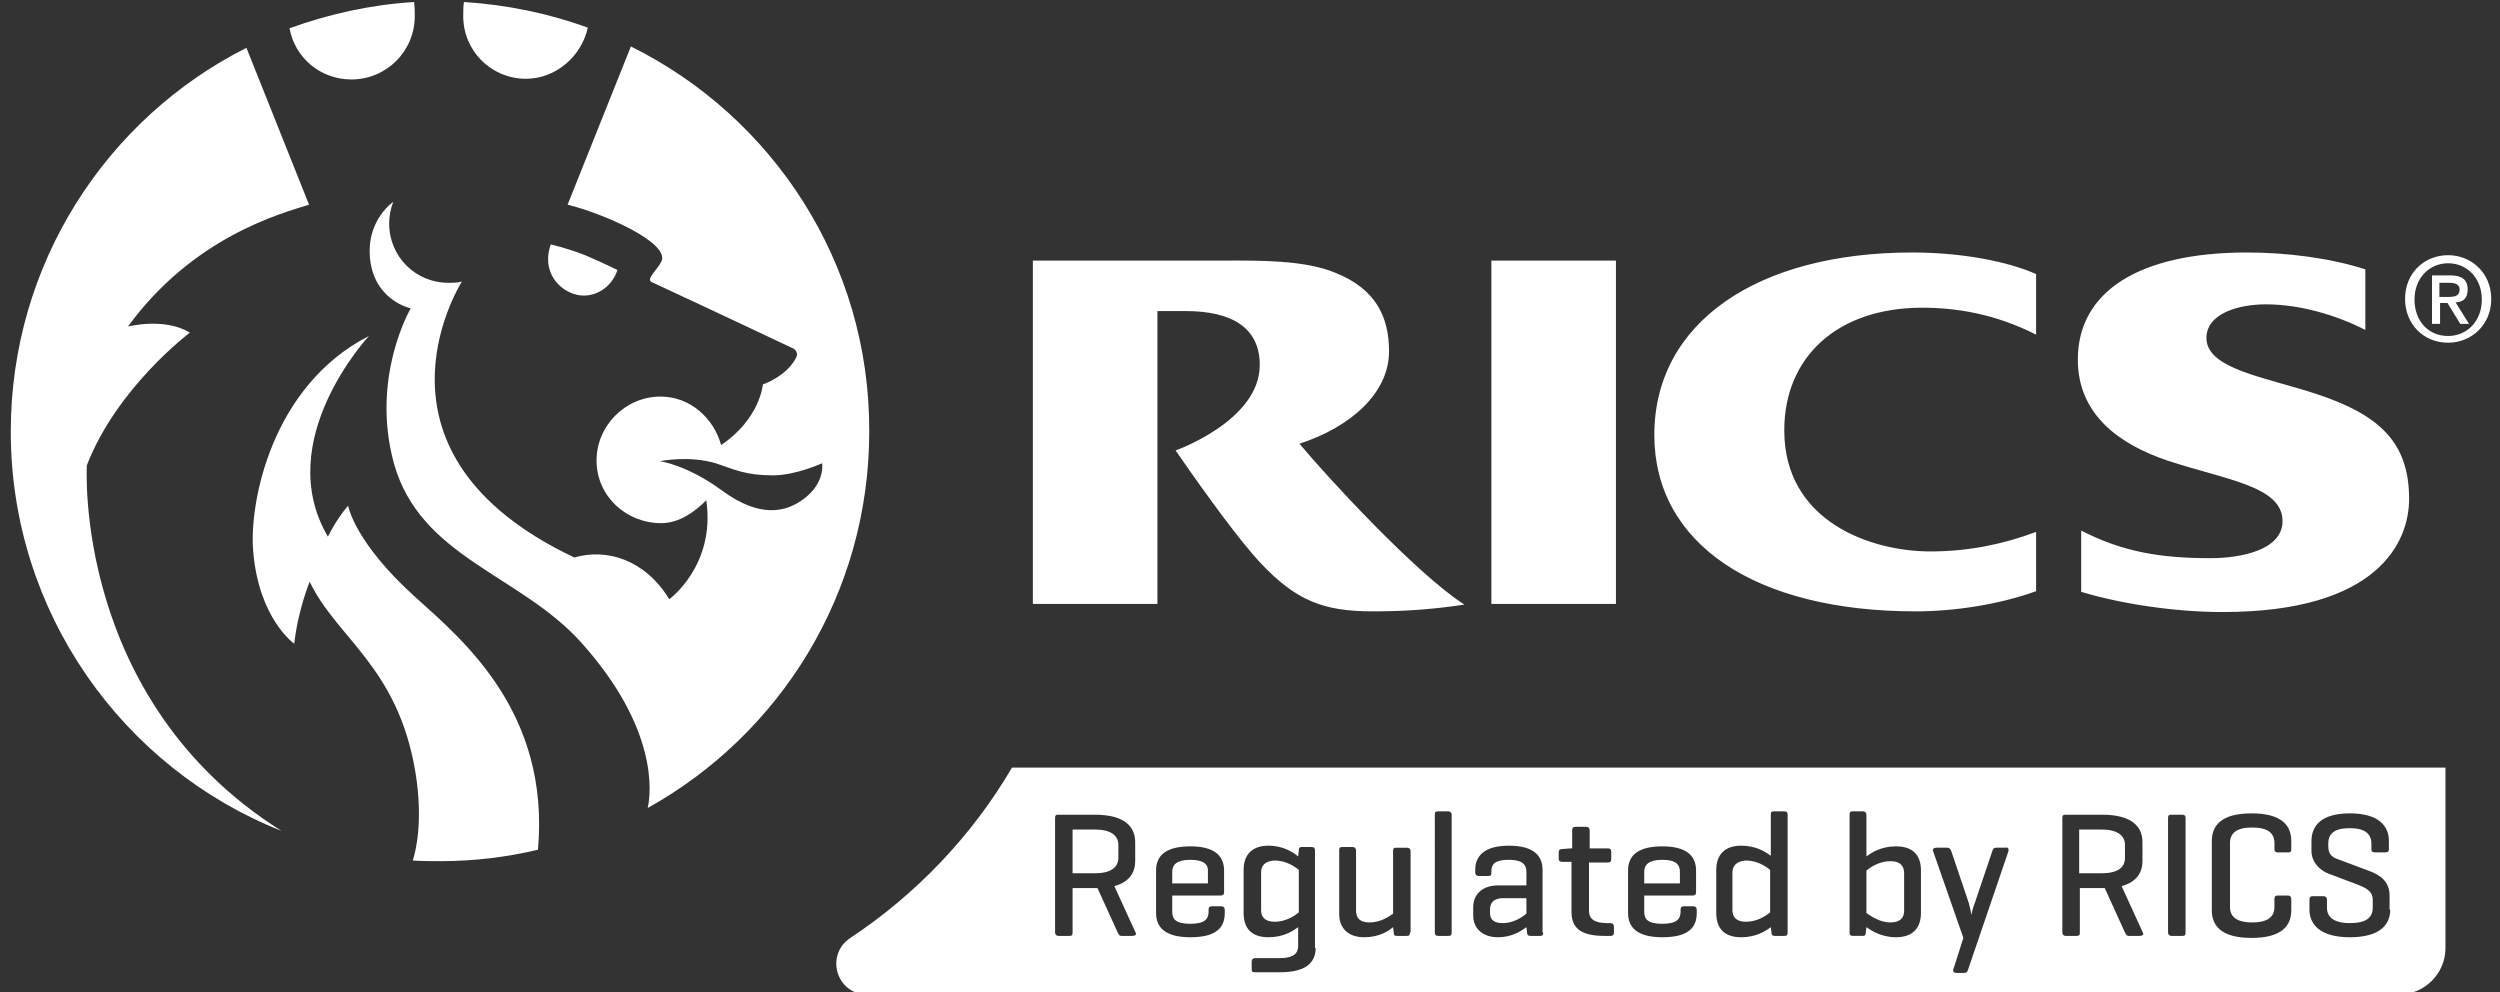 <?xml version="1.0" encoding="utf-8"?>
<!-- Generator: Adobe Illustrator 25.0.0, SVG Export Plug-In . SVG Version: 6.00 Build 0)  -->
<svg version="1.1" id="Layer_1" xmlns="http://www.w3.org/2000/svg" xmlns:xlink="http://www.w3.org/1999/xlink" x="0px" y="0px"
	 viewBox="0 0 371.3 147.4" style="enable-background:new 0 0 371.3 147.4;" xml:space="preserve">
<rect x="0" y="0" width="371.3" height="147.4" fill="#333333" stroke="none"/>
<style type="text/css">
	.st0{fill:#FFFFFF;}
</style>
<g>
	<path class="st0" d="M12.9,69.1c4.5-11.6,15.3-19.7,15.3-19.7c-3.8-2.3-9.2-0.9-9.2-0.9c9.7-13.3,22.7-16.8,26.9-18.1L36.6,7.1
		c-20.8,10.5-35,32.1-35,57c0,26.9,16.7,50,40.2,59.3C10.8,103.9,12.9,69.1,12.9,69.1L12.9,69.1z M61.7,88.7
		c-9.1-8.2-10-13.6-10-13.6c-1.8,2.1-3,4.6-3,4.6c-8.4-14.3,6.1-29.8,6.1-29.8C40.3,57.3,37,74.7,37.6,81.8
		c0.8,10.1,6.1,13.8,6.1,13.8c0.6-5.2,2.3-9.2,2.3-9.2C50,94.8,59.1,99,61.7,114.7c1.2,7.4,0,11.9-0.4,13.1c1.4,0.1,2.7,0.1,4.1,0.1
		c5,0,9.9-0.6,14.5-1.7C81.7,105.8,68.8,95.1,61.7,88.7L61.7,88.7z M86.7,43.9c2.3,0,4.3-1.6,5-3.8c0,0-2.2-1.1-4.8-2.2
		c-2.5-1-5.1-1.6-5.1-1.6C80.2,40.9,83.8,43.9,86.7,43.9L86.7,43.9z M52.2,11.8c5.2,0,9.4-4.2,9.4-9.4c0-0.5,0-1.4-0.1-2.1
		c-6.5,0.4-12.7,1.8-18.5,3.9C43.8,8.6,47.6,11.8,52.2,11.8L52.2,11.8z M78.1,11.7c4.5,0,8.3-3.4,9.2-7.6c-5.8-2.1-12-3.4-18.4-3.8
		c-0.1,0.6-0.1,1.6-0.1,2.1C68.8,7.6,73,11.7,78.1,11.7L78.1,11.7z M344,58.5c-7.6-2.5-16.3-3.7-16.3-8.3c0-3.7,4.9-5,8.8-5
		c5.1,0,10.5,1.6,14.8,3.8v-9c-5.3-1.7-11.7-2.5-17.6-2.5c-16,0-25.1,5.8-25.1,15.9c0,8.2,6.2,12.6,13.3,15c8.8,2.9,17.1,3.8,17.1,9
		c0,4.3-6.2,5.5-10.7,5.5c-7.3,0-13-0.9-19.2-4.1l0,9.1c6.3,1.9,14.3,3,21,3c23.1,0,27.7-10.4,27.7-16.8
		C357.8,65.7,353.4,61.6,344,58.5L344,58.5z M93.7,6.9l-9.4,23.5c5.3,1.3,15.4,5.7,13.9,8.5c-0.7,1.3-2.3,2.6-1.4,3
		c9.7,4.5,21.1,9.9,21.1,9.9s0.7,0.5,0.4,1.2c-1.4,2.9-5,4.1-5,4.1s-0.4,5.1-6.2,9c-1.1-4-4.6-7.2-9-7.2c-5.2,0-9.5,4.3-9.5,9.5
		c0,5.3,4.4,9.3,9.6,9.3c2.7,0,5-1.7,6.7-3.4C106.3,84,99.4,89,99.4,89c-3.6-5.9-9.3-7.6-14.1-6.2C53,67.5,67.9,43,68.6,41.8
		c-0.6,0.2-1.3,0.2-2,0.2c-4.9,0-8.8-3.9-8.8-8.8c0-1.1,0.2-2.2,0.6-3.2c-0.1,0-3.5,2.5-3.5,7.2c0,7.3,6.1,8.6,6.1,8.6
		S55,56,58.5,68.8c3.9,14,18.7,16.5,27.8,26.6c11.5,12.8,10.4,22.4,9.9,24.6c19.6-10.9,32.9-31.8,32.9-55.9
		C129.2,39,114.7,17.3,93.7,6.9L93.7,6.9z M119.5,74c-2.7,2.1-6.6,3-12.2-1.1C102,69,98,68.5,98,68.5s4.2-0.9,8.3,0.3
		c2.7,0.9,4.4,1.8,8.5,1.8c3.4,0,7.3-1.8,7.3-1.8S122.6,71.6,119.5,74L119.5,74z M363.6,37.9c-3.5,0-6.4,2.6-6.4,6.5
		c0,3.7,2.7,6.5,6.4,6.5c3.4,0,6.4-2.6,6.4-6.5C370,40.5,367,37.9,363.6,37.9L363.6,37.9z M363.6,49.9c-3.1,0-5-2.4-5-5.4
		c0-3.2,2.2-5.4,5-5.4c2.8,0,5,2.2,5,5.4C368.6,47.7,366.4,49.9,363.6,49.9L363.6,49.9z M245.7,64.6c0,16.1,14.9,26.2,38.8,26.2
		c5.7,0,12.4-1,17.9-3V79c-4.8,1.8-10,2.9-15.7,2.9c-8.8,0-21.7-4.4-21.7-18c0-10.8,7.8-18.2,20.5-18.2c5,0,10.8,0.9,16.9,4v-9
		c-4.3-1.9-11.1-3.2-18.4-3.2C261,37.5,245.7,47.9,245.7,64.6L245.7,64.6z M366.5,43c0-1.5-0.9-2.1-2.6-2.1h-2.7v7.2h1.2v-3.1h1.1
		l1.9,3.1h1.3l-2-3.2C365.7,44.9,366.5,44.4,366.5,43L366.5,43z M362.3,44.1V42h1.4c0.7,0,1.6,0.1,1.6,1c0,1-0.8,1.1-1.7,1.1H362.3
		L362.3,44.1z M221.5,89.7H240v-51h-18.5V89.7L221.5,89.7z M193,65.9c7.7-2.5,13.3-7.6,13.3-13.7c0-5.2-2-9.3-8-11.7
		c-4.6-1.9-11.3-1.8-16.3-1.8h-28.6v51l18.5,0V46.2h4.2c6.9,0,11,2.5,11,8c0,8.3-12.5,12.7-12.5,12.7c4.9,7.1,9.7,13.6,12.6,16.7
		c5.3,5.6,9.3,7.2,16.7,7.2c4.1,0,8.2-0.2,13.6-1C210.3,85.2,196.9,70.6,193,65.9L193,65.9z"/>
	<path class="st0" d="M187.3,129.6v5.6c0,0.9,0.5,1.7,2,1.7c1.7,0,3-0.9,3.6-1.4v-6.3c-0.6-0.5-1.9-1.4-3.6-1.4
		C187.7,127.9,187.3,128.7,187.3,129.6L187.3,129.6z M150.3,114c-5.9,10.1-14.2,18.8-24,25.3c-3.8,2.5-2.1,8.4,2.5,8.4h227.5
		c3.8,0,6.9-3.1,6.9-6.9V114H150.3L150.3,114z M168.2,139h-1.6c-0.4,0-0.4-0.2-0.6-0.5l-3-6.6h-3.7v6.6c0,0.4-0.1,0.5-0.5,0.5h-1.6
		c-0.3,0-0.5-0.2-0.5-0.5v-17c0-0.4,0.1-0.5,0.5-0.5h5.4c4.6,0,6,1.9,6,4.1v2.8c0,1.6-0.8,3.1-3.1,3.7l3.2,7
		C168.8,138.8,168.6,139,168.2,139L168.2,139z M181.8,132.5c0,0.3-0.1,0.5-0.5,0.5h-7.2v2.4c0,1.1,0.5,1.8,2.7,1.8
		c2.1,0,2.7-0.7,2.7-1.8v-0.3c0-0.3,0.1-0.5,0.5-0.5h1.4c0.3,0,0.5,0.2,0.5,0.5v0.5c0,2.2-1.3,3.6-5.1,3.6c-3.8,0-5.1-1.5-5.1-3.6
		v-6.3c0-2.2,1.4-3.6,5.1-3.6c3.7,0,5,1.5,5,3.6V132.5L181.8,132.5z M195.4,140.8c0,2.2-1.5,3.6-5.3,3.6h-3.7
		c-0.4,0-0.5-0.1-0.5-0.5v-1.1c0-0.3,0.2-0.5,0.5-0.5h3.7c2,0,2.7-0.7,2.7-1.8v-2.8c-0.8,0.6-2.2,1.5-4.4,1.5
		c-2.6,0-3.7-1.4-3.7-3.6v-6.4c0-2.2,1.2-3.6,3.7-3.6c2.2,0,3.7,1,4.4,1.6l0.1-0.9c0-0.4,0.1-0.5,0.5-0.5h1.4c0.4,0,0.5,0.2,0.5,0.5
		V140.8L195.4,140.8z M209.4,138.5c0,0.4-0.1,0.5-0.5,0.5h-1.4c-0.4,0-0.5-0.1-0.5-0.5l-0.1-0.8c-0.7,0.6-2.1,1.5-4.3,1.5
		c-2.4,0-3.7-1.4-3.7-3.4v-9.5c0-0.4,0.1-0.5,0.5-0.5h1.5c0.3,0,0.5,0.2,0.5,0.5v8.9c0,1.1,0.5,1.8,2,1.8c1.7,0,2.9-0.9,3.5-1.3
		v-9.3c0-0.4,0.1-0.5,0.5-0.5h1.6c0.3,0,0.5,0.2,0.5,0.5V138.5L209.4,138.5z M215.6,138.5c0,0.4-0.1,0.5-0.5,0.5h-1.5
		c-0.4,0-0.5-0.2-0.5-0.5V121c0-0.4,0.1-0.5,0.5-0.5h1.5c0.3,0,0.5,0.2,0.5,0.5V138.5L215.6,138.5z M229.2,138.5
		c0,0.4-0.1,0.5-0.5,0.5h-1.4c-0.4,0-0.5-0.2-0.5-0.5l-0.1-0.8c-0.8,0.6-2.2,1.5-4.2,1.5c-2.5,0-3.7-1.5-3.7-3.2v-1.3
		c0-1.7,1.2-3.2,3.7-3.2h4.2v-2c0-1.1-0.6-1.8-2.6-1.8c-2,0-2.6,0.6-2.6,1.7v0.2c0,0.4-0.1,0.5-0.5,0.5h-1.4c-0.3,0-0.5-0.2-0.5-0.5
		v-0.4c0-2.1,1.4-3.6,5-3.6c3.7,0,5,1.5,5,3.6V138.5L229.2,138.5z M239.7,138.5c0,0.4-0.2,0.5-0.5,0.5h-0.9c-3.7,0-4.9-1.3-4.9-3.6
		V128H232c-0.4,0-0.5-0.2-0.5-0.5v-0.9c0-0.3,0.1-0.5,0.5-0.5l1.3-0.1h0.2v-2.7c0-0.4,0.2-0.5,0.5-0.5h1.6c0.3,0,0.5,0.2,0.5,0.5
		v2.7h2.7c0.3,0,0.5,0.1,0.5,0.5v1.1c0,0.4-0.2,0.5-0.5,0.5H236v7.2c0,1.1,0.7,1.8,2.7,1.8h0.5c0.3,0,0.5,0.2,0.5,0.5V138.5
		L239.7,138.5z M251.9,132.5c0,0.3-0.1,0.5-0.5,0.5h-7.2v2.4c0,1.1,0.5,1.8,2.7,1.8c2.1,0,2.7-0.7,2.7-1.8v-0.3
		c0-0.3,0.1-0.5,0.5-0.5h1.4c0.3,0,0.5,0.2,0.5,0.5v0.5c0,2.2-1.3,3.6-5.1,3.6c-3.8,0-5.1-1.5-5.1-3.6v-6.3c0-2.2,1.4-3.6,5.1-3.6
		c3.7,0,5,1.5,5,3.6V132.5L251.9,132.5z M265.5,138.5c0,0.4-0.1,0.5-0.5,0.5h-1.4c-0.4,0-0.5-0.2-0.5-0.5l-0.1-0.8
		c-0.8,0.6-2.2,1.5-4.4,1.5c-2.6,0-3.7-1.4-3.7-3.6v-6.4c0-2.2,1.2-3.6,3.7-3.6c2.2,0,3.6,0.9,4.4,1.5V121c0-0.4,0.1-0.5,0.5-0.5
		h1.5c0.4,0,0.5,0.2,0.5,0.5V138.5L265.5,138.5z M285.3,135.6c0,2.2-1.2,3.6-3.7,3.6c-2.2,0-3.7-1-4.4-1.5l-0.1,0.8
		c0,0.4-0.1,0.5-0.5,0.5h-1.4c-0.4,0-0.5-0.2-0.5-0.5V121c0-0.4,0.1-0.5,0.5-0.5h1.5c0.3,0,0.5,0.2,0.5,0.5v6.2
		c0.8-0.6,2.2-1.5,4.4-1.5c2.6,0,3.7,1.4,3.7,3.6V135.6L285.3,135.6z M298.3,126.4l-6,17.6c-0.1,0.3-0.2,0.5-0.6,0.5h-1.1
		c-0.4,0-0.6-0.2-0.5-0.5l1.5-4.7l-4.5-12.9c-0.1-0.3,0.1-0.5,0.5-0.5h1.6c0.3,0,0.5,0.2,0.6,0.5l2.6,7.7c0.2,0.7,0.4,1.7,0.4,1.8
		c0-0.1,0.2-1.1,0.5-1.8l2.6-7.7c0.1-0.3,0.2-0.5,0.6-0.5h1.4C298.1,125.8,298.4,126,298.3,126.4L298.3,126.4z M317.8,139h-1.6
		c-0.4,0-0.4-0.2-0.6-0.5l-3-6.6h-3.7v6.6c0,0.4-0.1,0.5-0.5,0.5h-1.6c-0.3,0-0.5-0.2-0.5-0.5v-17c0-0.4,0.1-0.5,0.5-0.5h5.4
		c4.6,0,6,1.9,6,4.1v2.8c0,1.6-0.8,3.1-3.1,3.7l3.2,7C318.4,138.8,318.2,139,317.8,139L317.8,139z M324.6,138.5
		c0,0.4-0.1,0.5-0.5,0.5h-1.6c-0.3,0-0.5-0.2-0.5-0.5v-17c0-0.4,0.1-0.5,0.5-0.5h1.6c0.4,0,0.5,0.2,0.5,0.5V138.5L324.6,138.5z
		 M340.3,126.1c0,0.4-0.1,0.5-0.5,0.5h-1.5c-0.4,0-0.5-0.2-0.5-0.5v-0.9c0-1.4-0.9-2.3-3.3-2.3c-2.4,0-3.3,0.9-3.3,2.3v9.5
		c0,1.4,0.9,2.3,3.3,2.3c2.4,0,3.3-0.9,3.3-2.3v-1.2c0-0.3,0.1-0.5,0.5-0.5h1.5c0.3,0,0.5,0.2,0.5,0.5v1.7c0,2.2-1.3,4.1-5.9,4.1
		c-4.6,0-5.9-1.9-5.9-4.1v-10.3c0-2.2,1.3-4.1,5.9-4.1c4.6,0,5.9,1.9,5.9,4.1V126.1L340.3,126.1z M355,135.1c0,2.2-1.5,4.1-6,4.1
		c-4.4,0-6-1.9-6-4.1v-1.5c0-0.4,0.2-0.5,0.5-0.5h1.6c0.3,0,0.5,0.2,0.5,0.5v1.2c0,1.4,1,2.3,3.4,2.3c2.4,0,3.4-0.8,3.4-2.3v-1.2
		c0-1.3-1.2-1.8-2.2-2.2l-4.5-1.7c-1.2-0.5-2.4-1.7-2.4-3.3v-1.5c0-2.2,1.4-4.1,5.7-4.1c4.3,0,5.8,1.9,5.8,4.1v1.2
		c0,0.3-0.1,0.5-0.5,0.5h-1.6c-0.4,0-0.5-0.2-0.5-0.5v-0.8c0-1.4-0.9-2.3-3.2-2.3c-2.3,0-3.2,0.8-3.2,2.3v0.5c0,1.2,0.8,1.6,1.4,1.8
		l4.8,1.8c1.6,0.6,2.9,1.6,2.9,3.6V135.1L355,135.1z M176.8,127.7c-2,0-2.7,0.7-2.7,1.8v1.7h5.3v-1.7
		C179.5,128.4,178.8,127.7,176.8,127.7L176.8,127.7z M166.1,127.4v-1.9c0-1.4-1.1-2.3-3.5-2.3h-3.3v6.5h3.3
		C165,129.7,166.1,128.8,166.1,127.4L166.1,127.4z M221.3,135.1v0.5c0,1,0.6,1.5,1.9,1.5c1.6,0,2.9-0.9,3.5-1.4v-2.3h-3.7
		C221.8,133.5,221.3,134.1,221.3,135.1L221.3,135.1z M257.3,129.6v5.6c0,0.9,0.5,1.7,2,1.7c1.7,0,3-0.9,3.6-1.4v-6.3
		c-0.6-0.5-1.9-1.4-3.6-1.4C257.8,127.9,257.3,128.7,257.3,129.6L257.3,129.6z M246.9,127.7c-2,0-2.7,0.7-2.7,1.8v1.7h5.3v-1.7
		C249.5,128.4,248.9,127.7,246.9,127.7L246.9,127.7z M280.8,127.9c-1.7,0-3,0.9-3.6,1.4v6.3c0.6,0.4,1.9,1.4,3.6,1.4
		c1.5,0,2-0.8,2-1.7v-5.6C282.8,128.7,282.3,127.9,280.8,127.9L280.8,127.9z M315.6,127.4v-1.9c0-1.4-1.1-2.3-3.5-2.3h-3.3v6.5h3.3
		C314.6,129.7,315.6,128.8,315.6,127.4L315.6,127.4z"/>
</g>
</svg>

